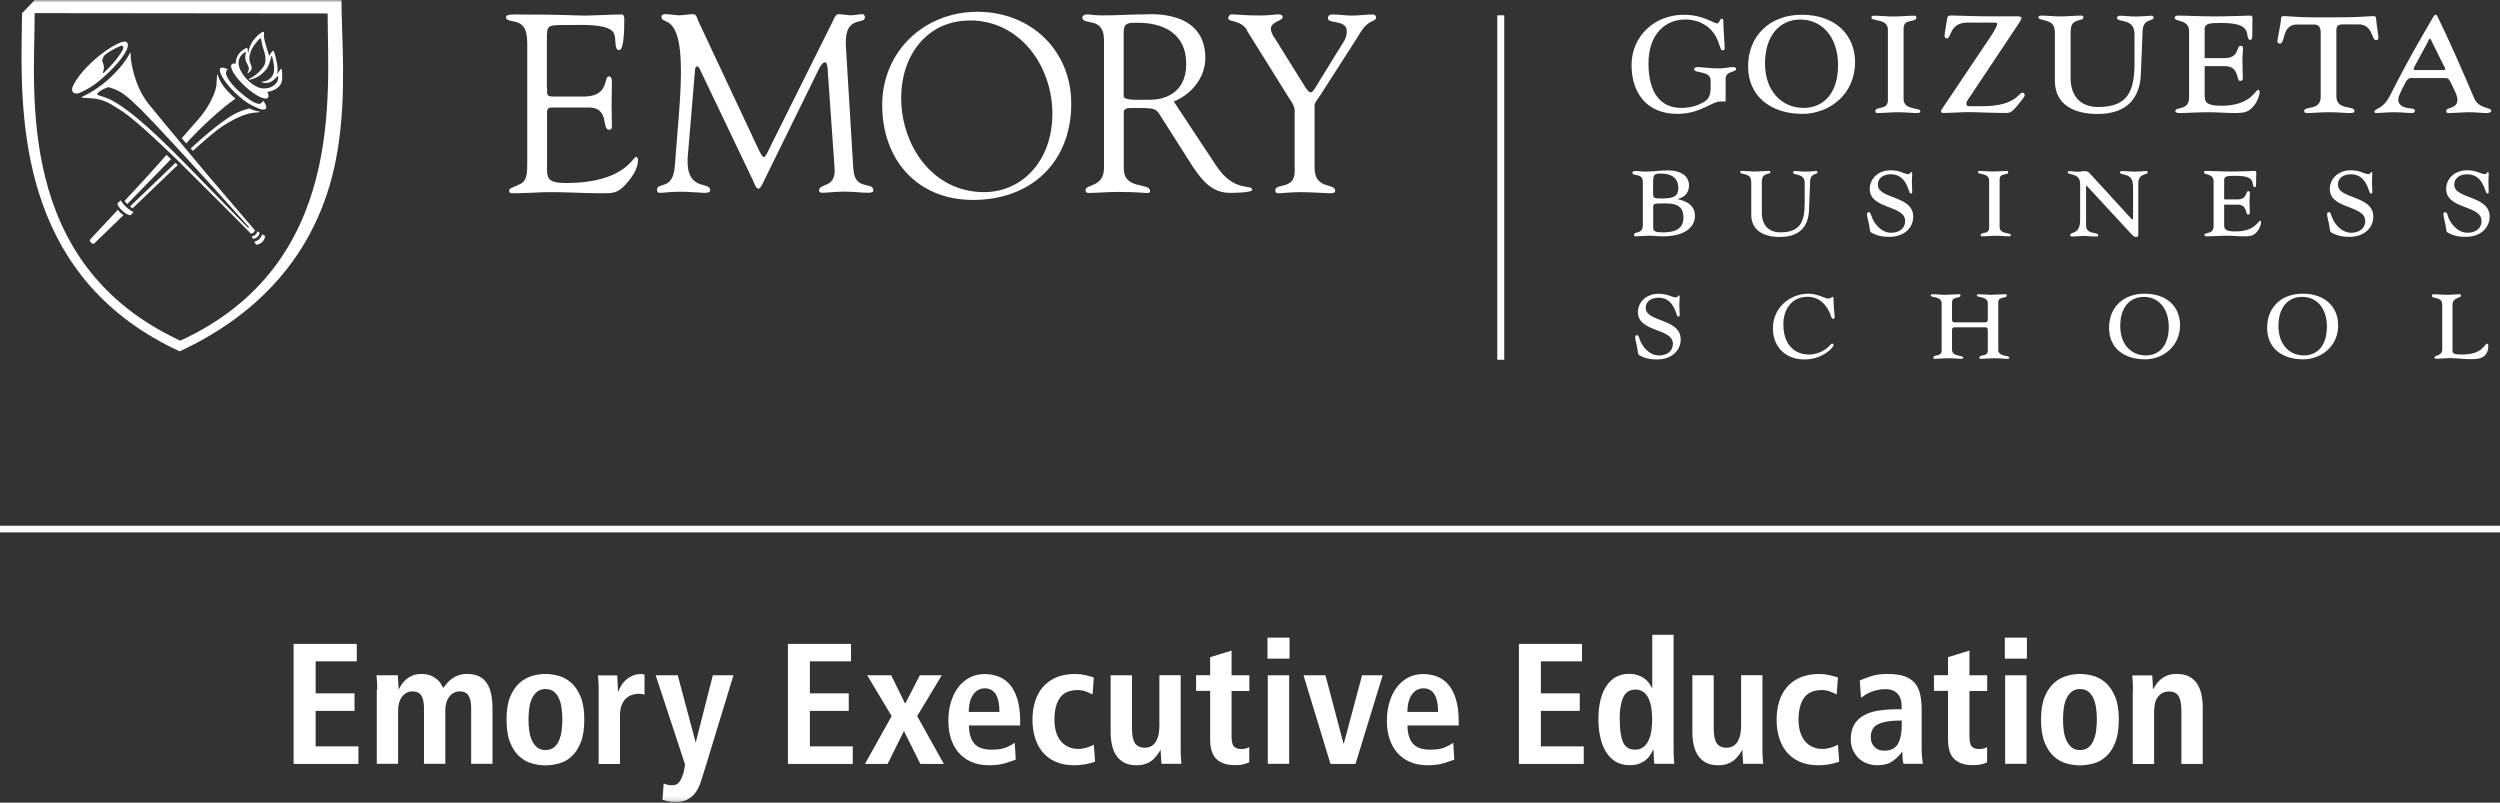 <?xml version="1.0" encoding="UTF-8"?> <svg xmlns="http://www.w3.org/2000/svg" width="489" height="157" viewBox="0 0 489 157" fill="none"><rect x="0" y="0" width="489" height="157" fill="#333333" stroke="none"/><path d="M489 102.833H0V104.137H489V102.833Z" fill="white"></path><mask id="mask0_55_3404" style="mask-type:luminance" maskUnits="userSpaceOnUse" x="0" y="0" width="489" height="157"><path d="M489 0H0V156.887H489V0Z" fill="white"></path></mask><g mask="url(#mask0_55_3404)"><path d="M337.531 19.844H336.608C334.721 19.844 332.675 22.272 328.06 22.272C322.181 22.272 319.131 18.239 319.131 12.741C319.131 6.963 323.746 2.889 329.324 2.889C333.217 2.889 335.103 4.575 335.905 4.575C336.367 4.575 336.367 3.652 336.748 3.652C337.009 3.652 337.089 3.812 337.089 4.153C337.089 5.919 337.35 8.608 337.35 9.471C337.35 9.711 337.149 9.852 336.929 9.852C336.166 9.852 336.507 6.662 333.317 4.776C332.394 4.234 331.17 3.812 329.665 3.812C325.773 3.812 322.442 6.621 322.442 12.42C322.442 18.219 324.87 21.108 328.863 21.108C330.548 21.108 331.932 20.687 333.016 20.105C334.24 19.483 334.601 18.68 334.601 17.035V15.771C334.601 13.724 331.371 14.427 331.371 13.544C331.371 13.303 331.652 13.123 331.993 13.123C332.695 13.123 334.721 13.383 336.186 13.383C337.27 13.383 338.373 13.123 338.875 13.123C339.417 13.123 339.577 13.243 339.577 13.464C339.577 14.226 337.531 13.805 337.531 15.43V19.824V19.844Z" fill="white"></path><path d="M352.539 22.272C346.339 22.272 341.925 18.801 341.925 12.962C341.925 7.123 346.078 2.889 352.399 2.889C359.201 2.889 362.852 7.003 362.852 12.159C362.852 18.42 357.856 22.272 352.539 22.272ZM352.238 3.812C348.004 3.812 345.235 7.083 345.235 12.42C345.235 17.757 348.466 21.108 352.78 21.108C356.512 21.108 359.522 18.42 359.522 12.761C359.522 7.103 356.251 3.832 352.218 3.832" fill="white"></path><path d="M369.273 5.799C369.273 3.571 366.043 4.193 366.043 3.451C366.043 3.25 366.163 3.07 366.625 3.07C367.748 3.07 369.052 3.23 370.357 3.23C371.661 3.23 373.166 3.07 374.43 3.07C374.671 3.07 374.851 3.19 374.851 3.411C374.851 4.494 372.343 3.531 372.343 5.538V19.383C372.343 21.61 375.614 20.988 375.614 21.73C375.614 21.951 375.493 22.111 375.032 22.111C373.908 22.111 372.604 21.951 371.3 21.951C369.996 21.951 368.491 22.111 367.227 22.111C366.966 22.111 366.805 21.991 366.805 21.77C366.805 20.687 369.273 21.65 369.273 19.623V5.799Z" fill="white"></path><path d="M394.856 3.231C395.197 3.231 395.398 3.311 395.398 3.532C395.398 3.813 395.017 4.374 394.595 4.996L385.706 18.34C385.084 19.262 384.623 19.844 384.623 20.226C384.623 20.727 384.864 20.767 385.205 20.767H387.813C394.274 20.767 394.856 18.119 395.578 18.119C395.839 18.119 396.04 18.38 396.04 18.62C396.04 18.861 395.739 19.242 394.776 20.426C393.552 21.971 393.13 22.092 392.388 22.092C388.897 22.092 387.051 21.931 385.165 21.931C383.479 21.931 381.774 22.092 380.088 22.092C379.848 22.092 379.667 22.052 379.667 21.71C379.667 21.55 379.787 21.369 380.048 21.028L389.198 7.404C389.84 6.481 390.663 5.057 390.663 4.675C390.663 4.475 390.462 4.415 390 4.415H384.884C381.272 4.415 381.734 7.525 380.771 7.525C380.57 7.525 380.349 7.324 380.349 6.983C380.349 6.602 380.73 4.635 380.891 3.451C380.971 3.11 381.272 3.03 381.814 3.03C382.316 3.03 386.228 3.191 388.857 3.191H394.856V3.231Z" fill="white"></path><path d="M417.489 6.501C417.489 3.572 414.058 4.394 414.098 3.532C414.098 3.231 414.299 3.07 414.64 3.07C415.362 3.07 416.526 3.231 417.83 3.231C419.134 3.231 420.298 3.07 420.82 3.07C421.06 3.07 421.241 3.191 421.241 3.491C421.241 4.174 419.194 3.572 419.094 6.02L418.753 14.487C418.592 18.841 416.365 22.292 410.286 22.292C405.631 22.292 401.939 20.446 401.939 15.831V6.702C401.939 5.036 401.557 4.515 400.474 4.154C399.511 3.813 398.708 3.772 398.708 3.431C398.708 3.231 398.829 3.05 399.29 3.05C400.434 3.05 401.718 3.211 403.022 3.211C404.326 3.211 405.831 3.05 407.095 3.05C407.336 3.05 407.517 3.17 407.517 3.391C407.517 3.933 406.674 3.813 405.972 4.194C405.249 4.535 405.009 5.197 405.009 6.341V15.229C405.009 18.721 406.855 20.928 410.426 20.928C416.125 20.928 417.509 17.898 417.509 12.46V6.501H417.489Z" fill="white"></path><path d="M431.253 19.002C431.253 20.266 432.216 20.687 434.524 20.687C440.222 20.687 441.145 17.577 441.687 17.577C441.888 17.577 441.988 17.778 441.988 18.038C441.988 18.54 441.486 20.306 440.262 21.309C439.52 21.931 438.878 22.112 437.032 22.112C435.487 22.112 433.882 21.951 431.875 21.951C429.869 21.951 427.722 22.112 426.297 22.112C425.876 22.112 425.495 21.991 425.495 21.73C425.495 20.807 428.183 21.73 428.183 19.082V6.12C428.183 3.692 425.374 4.354 425.374 3.471C425.374 3.191 425.615 3.05 426.036 3.05C427.762 3.05 430.451 3.211 433.039 3.211C435.969 3.211 439.66 3.05 440.162 3.05C440.423 3.05 440.583 3.311 440.583 3.471C440.583 3.973 440.543 4.655 440.543 7.123C440.543 7.625 440.383 7.805 440.082 7.805C439.741 7.805 439.62 7.083 439.54 6.581C439.279 5.077 437.734 4.495 434.544 4.495C432.377 4.495 431.233 4.495 431.233 5.719V11.377H435.086C438.115 11.377 437.353 8.949 438.276 8.949C438.577 8.949 438.737 9.15 438.737 9.411C438.737 9.912 438.617 10.755 438.617 11.638C438.617 12.942 438.697 14.106 438.697 15.209C438.697 15.671 438.537 15.831 438.156 15.831C437.353 15.831 438.075 12.942 435.186 12.942H431.233V19.022L431.253 19.002Z" fill="white"></path><path d="M453.927 6.34C453.927 5.417 453.565 4.795 452.683 4.795H449.272C446.302 4.795 447.044 8.528 445.961 8.528C445.58 8.528 445.459 8.307 445.459 8.026C445.459 7.685 446.182 4.414 446.182 3.491C446.182 3.25 446.442 3.15 446.723 3.15C447.486 3.15 449.653 3.391 452.181 3.391H457.759C458.863 3.391 460.107 3.351 461.331 3.311C462.514 3.271 463.598 3.15 464.22 3.15C464.601 3.15 464.762 3.271 464.762 3.652C464.762 4.033 465.223 7.083 465.223 7.384C465.223 7.685 465.103 7.845 464.681 7.845C463.919 7.845 464.079 4.775 461.371 4.775H458.261C457.257 4.775 456.997 5.117 456.997 5.959V18.841C456.997 21.65 460.528 20.566 460.528 21.69C460.528 21.991 460.327 22.111 459.685 22.111C458.481 22.111 457.297 21.951 455.652 21.951C453.686 21.951 452.582 22.111 451.198 22.111C450.857 22.111 450.696 21.951 450.696 21.69C450.696 20.687 453.927 21.69 453.927 19.001V6.34Z" fill="white"></path><path d="M471.563 15.269C471.102 15.269 470.821 15.57 470.48 16.192C469.316 18.42 469.095 19.042 469.095 19.463C469.095 20.506 469.978 21.048 471.303 21.189C472.025 21.229 472.346 21.309 472.346 21.69C472.346 21.951 472.185 22.111 471.764 22.111C470.881 22.111 469.717 21.951 468.233 21.951C467.049 21.951 465.464 22.111 464.822 22.111C464.581 22.111 464.44 22.071 464.44 21.811C464.44 21.229 466.106 21.429 467.51 18.66C471.503 10.695 474.734 5.458 475.677 3.772C476.018 3.19 476.178 2.889 476.399 2.889C476.7 2.889 476.74 3.19 476.901 3.511C478.907 7.504 482.097 14.828 483.943 19.202C484.826 21.309 487.294 20.968 487.294 21.65C487.294 21.971 486.953 22.111 486.291 22.111C485.488 22.111 484.224 21.951 483.101 21.951C481.716 21.951 480.252 22.111 478.947 22.111C478.606 22.111 478.486 21.991 478.486 21.69C478.486 20.888 480.673 21.389 480.673 19.463C480.673 18.921 480.452 18.339 479.409 16.233C479.068 15.57 478.907 15.269 478.325 15.269H471.523H471.563ZM475.897 8.608C475.516 7.845 475.436 7.565 475.296 7.565C475.095 7.565 475.055 7.906 474.794 8.367L472.486 12.641C472.326 12.982 472.105 13.283 472.105 13.444C472.105 13.604 472.246 13.704 472.406 13.704H477.984C478.145 13.704 478.285 13.624 478.285 13.444C478.285 13.263 478.064 12.982 477.904 12.641L475.897 8.608Z" fill="white"></path><path d="M321.318 35.414C321.318 33.889 319.292 34.491 319.292 33.789C319.292 33.568 319.512 33.448 319.833 33.448C320.255 33.448 320.556 33.468 320.836 33.508C321.117 33.528 321.378 33.568 321.719 33.568C322.582 33.568 323.264 33.508 324.027 33.448C324.669 33.388 325.411 33.328 326.334 33.328C328.642 33.328 330.367 34.351 330.367 36.237C330.367 38.123 329.023 38.685 328.2 38.906V38.966C330.147 39.367 331.531 40.35 331.531 42.236C331.531 44.403 329.585 46.229 325.251 46.229C324.408 46.229 323.525 46.109 322.682 46.109C321.539 46.109 320.656 46.229 320.034 46.229C319.753 46.229 319.613 46.169 319.613 45.948C319.613 45.126 321.338 45.948 321.338 44.002V35.414H321.318ZM323.365 37.922C323.365 38.645 323.465 38.825 324.789 38.825C326.896 38.825 328.281 38.665 328.281 36.819C328.281 34.752 326.876 33.95 324.87 33.95C323.545 33.95 323.345 34.15 323.345 35.816V37.922H323.365ZM323.365 44.484C323.365 45.166 323.585 45.447 325.331 45.447C328.421 45.447 329.284 44.183 329.284 42.557C329.284 40.812 328.501 39.788 325.853 39.788C323.485 39.788 323.365 39.809 323.365 40.511V44.484Z" fill="white"></path><path d="M353.001 35.756C353.001 33.789 350.693 34.351 350.713 33.749C350.713 33.549 350.854 33.448 351.074 33.448C351.556 33.448 352.339 33.569 353.221 33.569C354.104 33.569 354.887 33.448 355.228 33.448C355.408 33.448 355.509 33.529 355.509 33.729C355.509 34.171 354.124 33.789 354.064 35.415L353.843 41.113C353.723 44.042 352.238 46.35 348.145 46.35C345.015 46.35 342.547 45.106 342.547 42.016V35.896C342.547 34.773 342.286 34.431 341.564 34.171C340.922 33.95 340.38 33.93 340.38 33.689C340.38 33.549 340.46 33.428 340.781 33.428C341.544 33.428 342.406 33.549 343.289 33.549C344.172 33.549 345.175 33.428 346.018 33.428C346.179 33.428 346.299 33.508 346.299 33.649C346.299 34.01 345.737 33.93 345.256 34.191C344.774 34.431 344.614 34.873 344.614 35.635V41.615C344.614 43.942 345.858 45.447 348.245 45.447C352.078 45.447 353.001 43.42 353.001 39.749V35.756Z" fill="white"></path><path d="M371.922 33.689C372.484 33.889 372.905 34.05 373.166 34.05C373.808 34.05 373.587 33.648 373.848 33.648C373.969 33.648 374.029 33.769 374.029 33.969C374.029 34.371 373.969 35.073 373.969 35.655C373.969 36.136 374.029 37.14 374.029 37.561C374.029 37.822 373.848 37.862 373.748 37.862C373.587 37.862 373.467 37.521 373.347 37.18C373.005 36.197 372.283 34.09 369.835 34.09C368.37 34.09 367.307 34.852 367.307 36.096C367.307 39.026 374.229 38.163 374.229 42.377C374.229 44.544 372.464 46.329 369.554 46.329C368.17 46.329 367.247 46.129 366.203 45.587C365.802 45.386 365.782 45.286 365.722 44.764C365.642 43.882 365.18 42.457 365.18 41.895C365.18 41.674 365.321 41.494 365.521 41.494C365.762 41.494 365.882 41.654 366.063 42.256C366.404 43.42 367.789 45.527 369.915 45.527C371.44 45.527 372.644 44.724 372.644 43.219C372.644 40.069 365.722 40.992 365.722 36.939C365.722 35.133 367.187 33.307 369.835 33.307C370.658 33.307 371.36 33.468 371.942 33.669" fill="white"></path><path d="M389.057 35.274C389.057 33.789 386.89 34.191 386.89 33.689C386.89 33.549 386.97 33.428 387.291 33.428C388.054 33.428 388.917 33.549 389.8 33.549C390.682 33.549 391.686 33.428 392.528 33.428C392.689 33.428 392.809 33.508 392.809 33.649C392.809 34.391 391.124 33.729 391.124 35.094V44.384C391.124 45.868 393.331 45.447 393.331 45.969C393.331 46.109 393.251 46.23 392.93 46.23C392.167 46.23 391.304 46.109 390.422 46.109C389.539 46.109 388.535 46.23 387.693 46.23C387.532 46.23 387.412 46.149 387.412 46.009C387.412 45.286 389.077 45.929 389.077 44.584V35.294L389.057 35.274Z" fill="white"></path><path d="M417.188 36.157C417.188 33.709 414.66 34.411 414.66 33.709C414.66 33.528 414.881 33.448 415.081 33.448C415.723 33.448 416.666 33.568 417.449 33.568C418.492 33.568 419.235 33.448 419.796 33.448C420.017 33.448 420.097 33.589 420.097 33.729C420.097 34.291 418.251 33.729 418.251 35.936V45.888C418.251 46.229 418.131 46.37 417.77 46.37C417.549 46.37 417.349 46.249 416.867 45.748L408.199 36.377H408.038V44.042C408.038 46.069 410.426 45.226 410.426 46.069C410.426 46.229 410.226 46.269 409.925 46.269C409.142 46.269 408.259 46.149 407.537 46.149C406.814 46.149 406.012 46.269 405.33 46.269C405.109 46.269 404.928 46.189 404.928 46.009C404.928 45.226 406.875 46.009 406.875 43.059V35.956C406.875 33.709 404.427 34.351 404.427 33.669C404.427 33.548 404.567 33.468 404.888 33.468C405.229 33.468 405.611 33.589 406.333 33.589C406.915 33.589 407.316 33.468 407.818 33.468C408.219 33.468 408.5 33.608 408.741 33.889L417.027 42.939L417.228 42.818V36.177L417.188 36.157Z" fill="white"></path><path d="M435.046 44.143C435.046 44.986 435.688 45.267 437.253 45.267C441.085 45.267 441.707 43.18 442.068 43.18C442.209 43.18 442.269 43.32 442.269 43.501C442.269 43.842 441.928 45.026 441.105 45.688C440.604 46.109 440.182 46.23 438.938 46.23C437.895 46.23 436.832 46.109 435.467 46.109C434.103 46.109 432.678 46.23 431.715 46.23C431.434 46.23 431.173 46.149 431.173 45.969C431.173 45.347 432.979 45.969 432.979 44.203V35.495C432.979 33.85 431.093 34.311 431.093 33.709C431.093 33.508 431.254 33.428 431.555 33.428C432.698 33.428 434.504 33.549 436.25 33.549C438.216 33.549 440.704 33.428 441.045 33.428C441.206 33.428 441.326 33.589 441.326 33.709C441.326 34.05 441.286 34.492 441.286 36.157C441.286 36.498 441.186 36.618 440.985 36.618C440.764 36.618 440.664 36.137 440.624 35.796C440.463 34.773 439.42 34.391 437.273 34.391C435.808 34.391 435.046 34.391 435.046 35.214V39.006H437.634C439.661 39.006 439.159 37.381 439.781 37.381C439.982 37.381 440.082 37.521 440.082 37.682C440.082 38.023 440.002 38.585 440.002 39.167C440.002 40.03 440.062 40.832 440.062 41.554C440.062 41.855 439.942 41.976 439.701 41.976C439.159 41.976 439.641 40.03 437.694 40.03H435.046V44.123V44.143Z" fill="white"></path><path d="M461.933 33.689C462.495 33.889 462.916 34.05 463.177 34.05C463.819 34.05 463.598 33.648 463.859 33.648C463.979 33.648 464.019 33.769 464.019 33.969C464.019 34.371 463.959 35.073 463.959 35.655C463.959 36.136 464.019 37.14 464.019 37.561C464.019 37.822 463.859 37.862 463.739 37.862C463.578 37.862 463.458 37.521 463.337 37.18C462.996 36.197 462.254 34.09 459.826 34.09C458.361 34.09 457.298 34.852 457.298 36.096C457.298 39.026 464.22 38.163 464.22 42.377C464.22 44.544 462.454 46.329 459.545 46.329C458.161 46.329 457.238 46.129 456.194 45.587C455.793 45.386 455.773 45.286 455.713 44.764C455.632 43.882 455.171 42.457 455.171 41.895C455.171 41.674 455.311 41.494 455.512 41.494C455.773 41.494 455.873 41.654 456.054 42.256C456.395 43.42 457.779 45.527 459.906 45.527C461.431 45.527 462.635 44.724 462.635 43.219C462.635 40.069 455.713 40.992 455.713 36.939C455.713 35.133 457.177 33.307 459.826 33.307C460.649 33.307 461.351 33.468 461.933 33.669" fill="white"></path><path d="M484.706 33.689C485.268 33.889 485.689 34.05 485.95 34.05C486.592 34.05 486.371 33.648 486.632 33.648C486.753 33.648 486.793 33.769 486.793 33.969C486.793 34.371 486.733 35.073 486.733 35.655C486.733 36.136 486.793 37.14 486.793 37.561C486.793 37.822 486.632 37.862 486.512 37.862C486.351 37.862 486.231 37.521 486.111 37.18C485.769 36.197 485.027 34.09 482.579 34.09C481.114 34.09 480.051 34.852 480.051 36.096C480.051 39.026 486.973 38.163 486.973 42.377C486.973 44.544 485.208 46.329 482.298 46.329C480.914 46.329 479.991 46.129 478.947 45.587C478.546 45.386 478.526 45.286 478.466 44.764C478.386 43.882 477.924 42.457 477.924 41.895C477.924 41.674 478.065 41.494 478.265 41.494C478.526 41.494 478.626 41.654 478.807 42.256C479.148 43.42 480.533 45.527 482.659 45.527C484.184 45.527 485.388 44.724 485.388 43.219C485.388 40.069 478.466 40.992 478.466 36.939C478.466 35.133 479.931 33.307 482.579 33.307C483.402 33.307 484.104 33.468 484.686 33.669" fill="white"></path><path d="M326.474 57.807C327.036 58.008 327.458 58.168 327.698 58.168C328.341 58.168 328.12 57.787 328.361 57.787C328.481 57.787 328.541 57.887 328.541 58.088C328.541 58.489 328.481 59.171 328.481 59.753C328.481 60.235 328.541 61.238 328.541 61.639C328.541 61.9 328.361 61.94 328.26 61.94C328.1 61.94 327.979 61.619 327.879 61.278C327.538 60.315 326.816 58.228 324.408 58.228C322.963 58.228 321.9 58.971 321.9 60.195C321.9 63.084 328.742 62.221 328.742 66.395C328.742 68.542 326.996 70.307 324.127 70.307C322.762 70.307 321.84 70.107 320.816 69.585C320.435 69.384 320.395 69.284 320.355 68.782C320.274 67.92 319.833 66.495 319.833 65.953C319.833 65.733 319.973 65.552 320.174 65.552C320.415 65.552 320.535 65.733 320.696 66.294C321.037 67.438 322.401 69.525 324.508 69.525C326.013 69.525 327.217 68.742 327.217 67.237C327.217 64.127 320.375 65.05 320.375 61.037C320.375 59.272 321.819 57.466 324.428 57.466C325.23 57.466 325.933 57.626 326.515 57.807" fill="white"></path><path d="M353.723 69.364C355.83 69.364 357.375 68.2 357.917 67.558C358.057 67.398 358.177 67.217 358.398 67.217C358.518 67.217 358.659 67.297 358.659 67.498C358.659 67.879 356.632 70.307 352.92 70.307C349.208 70.307 346.781 67.819 346.781 64.207C346.781 60.255 350.011 57.446 353.763 57.446C354.566 57.446 355.368 57.686 356.071 57.907C356.773 58.168 357.315 58.409 357.575 58.409C358.017 58.409 358.358 58.068 358.438 58.068C358.579 58.068 358.639 58.148 358.639 58.569C358.639 59.853 358.86 61.619 358.86 62.02C358.86 62.241 358.739 62.361 358.559 62.361C358.338 62.361 358.258 62.201 358.037 61.559C357.435 59.833 355.97 58.047 353.582 58.047C350.493 58.047 348.827 60.475 348.827 63.425C348.827 67.96 351.576 69.344 353.743 69.344" fill="white"></path><path d="M390.843 68.381C390.843 69.846 393.01 69.424 393.01 69.946C393.01 70.087 392.93 70.187 392.608 70.187C391.866 70.187 391.003 70.067 390.141 70.067C389.278 70.067 388.274 70.187 387.432 70.187C387.271 70.187 387.171 70.107 387.171 69.966C387.171 69.244 388.816 69.886 388.816 68.542V64.589C388.816 64.228 388.676 64.027 388.415 64.027H382.215C381.954 64.027 381.814 64.228 381.814 64.589V68.381C381.814 69.846 384.001 69.424 384.001 69.946C384.001 70.087 383.92 70.187 383.619 70.187C382.857 70.187 381.994 70.067 381.131 70.067C380.269 70.067 379.265 70.187 378.423 70.187C378.262 70.187 378.142 70.107 378.142 69.966C378.142 69.244 379.787 69.886 379.787 68.542V59.352C379.787 57.867 377.64 58.288 377.64 57.787C377.64 57.647 377.72 57.546 378.041 57.546C378.784 57.546 379.647 57.666 380.509 57.666C381.372 57.666 382.375 57.546 383.218 57.546C383.379 57.546 383.479 57.626 383.479 57.767C383.479 58.489 381.814 57.847 381.814 59.171V62.482C381.814 62.843 381.954 63.044 382.215 63.044H388.415C388.656 63.044 388.816 62.843 388.816 62.482V59.352C388.816 57.867 386.669 58.288 386.669 57.787C386.669 57.647 386.75 57.546 387.071 57.546C387.813 57.546 388.676 57.666 389.539 57.666C390.401 57.666 391.405 57.546 392.247 57.546C392.408 57.546 392.528 57.626 392.528 57.767C392.528 58.489 390.863 57.847 390.863 59.171V68.361L390.843 68.381Z" fill="white"></path><path d="M424.211 63.987C424.211 67.739 422.204 69.525 419.736 69.525C416.867 69.525 414.72 67.378 414.72 63.766C414.72 60.154 416.546 58.068 419.375 58.068C422.044 58.068 424.211 60.154 424.211 63.987ZM426.418 63.585C426.418 60.174 424.01 57.446 419.496 57.446C415.302 57.446 412.533 60.114 412.533 64.107C412.533 68.1 415.463 70.287 419.576 70.287C423.107 70.287 426.418 67.719 426.418 63.585Z" fill="white"></path><path d="M455.131 63.987C455.131 67.739 453.124 69.525 450.656 69.525C447.807 69.525 445.66 67.378 445.66 63.766C445.66 60.154 447.506 58.068 450.295 58.068C453.084 58.068 455.151 60.154 455.151 63.987M457.338 63.585C457.338 60.174 454.91 57.446 450.415 57.446C446.222 57.446 443.453 60.114 443.453 64.107C443.453 68.1 446.382 70.287 450.496 70.287C454.047 70.287 457.358 67.719 457.358 63.585" fill="white"></path><path d="M477.683 59.472C477.683 58.008 475.677 58.509 475.677 57.887C475.677 57.666 475.817 57.546 476.018 57.546C476.72 57.546 477.483 57.666 478.627 57.666C479.83 57.666 480.573 57.546 481.074 57.546C481.215 57.546 481.375 57.666 481.375 57.827C481.375 58.329 479.71 58.128 479.71 59.633V68.542C479.71 69.204 480.051 69.344 481.616 69.344C485.609 69.344 486.05 67.217 486.432 67.217C486.572 67.217 486.713 67.358 486.713 67.639C486.713 70.287 484.425 70.247 483.302 70.247C482.78 70.247 482.078 70.227 481.416 70.167C480.733 70.107 480.031 70.046 479.509 70.046C478.847 70.046 478.245 70.067 477.804 70.107C477.322 70.127 477.001 70.167 476.72 70.167C476.319 70.167 476.179 70.127 476.179 69.946C476.179 69.424 477.704 69.705 477.704 68.301V59.452L477.683 59.472Z" fill="white"></path><path d="M294.231 2.99H292.866V70.367H294.231V2.99Z" fill="white"></path><path d="M35.274 66.635C2.889 51.647 6.782 18.199 6.782 2.568L64.087 2.628C64.087 18.259 67.678 51.727 35.274 66.635ZM6.782 0L4.314 2.588C4.274 4.454 4.253 6.802 4.233 7.966C3.993 26.325 5.237 54.897 35.133 68.722C50.944 61.398 62.923 48.798 66.053 29.275C67.879 17.958 66.775 7.223 66.796 0H6.782Z" fill="white"></path><path d="M23.035 41.053C20.747 43.5 18.48 45.928 17.717 46.751C17.537 46.931 17.517 47.132 17.637 47.253C17.798 47.433 17.998 47.654 18.099 47.654C18.239 47.694 18.339 47.754 18.58 47.473C18.68 47.373 21.209 44.925 24.178 42.056C24.178 42.056 23.877 41.895 23.616 41.675C23.356 41.434 23.035 41.032 23.035 41.032" fill="white"></path><path d="M24.579 40.411C25.161 40.973 26.124 41.514 26.124 41.514L25.603 42.016C25.402 42.237 24.66 41.896 23.957 41.254C23.235 40.612 22.834 39.909 23.035 39.709L23.616 39.187C23.616 39.187 24.018 39.849 24.599 40.411" fill="white"></path><path d="M50.744 46.731C51.206 46.27 51.246 45.828 51.246 45.828L51.767 46.089C51.928 46.249 51.787 46.851 51.306 47.333C50.824 47.794 50.162 47.955 50.022 47.794L49.741 47.233C49.741 47.233 50.262 47.233 50.744 46.751" fill="white"></path><path d="M49.961 45.888C50.262 45.607 50.383 45.226 50.383 45.226L50.724 45.467C50.844 45.587 50.724 45.968 50.383 46.31C50.022 46.651 49.56 46.771 49.44 46.651L49.239 46.289C49.239 46.289 49.66 46.169 49.961 45.888Z" fill="white"></path><path d="M51.547 19.724L50.944 20.266C50.102 20.587 48.216 19.142 46.731 17.838C45.728 16.975 43.741 14.768 44.303 13.865L44.544 13.604C44.363 13.504 44.203 13.403 44.082 13.343C43.922 13.263 43.701 13.203 43.44 13.223C43.2 13.243 43.019 13.343 42.999 13.544C42.959 13.945 43.179 14.467 43.501 15.089C43.822 15.711 45.066 17.517 47.574 19.523C48.717 20.426 50.022 21.008 50.965 21.349C51.125 21.409 51.727 21.53 51.988 21.269C52.249 21.008 51.968 20.547 51.767 20.105C51.707 19.985 51.647 19.864 51.547 19.724Z" fill="white"></path><path d="M25.563 10.393V10.995C25.563 11.597 26.125 16.634 29.014 20.265C31.522 23.395 39.086 32.405 40.29 33.849C41.414 35.194 48.838 43.862 49.781 44.965C49.821 45.005 49.861 45.066 49.881 45.086C49.881 45.086 49.781 45.326 49.56 45.507C49.319 45.688 49.079 45.708 49.079 45.708C49.059 45.688 48.878 45.507 48.858 45.487C48.597 45.166 35.776 32.344 34.512 31.14C33.268 29.937 26.666 23.536 23.937 21.79C21.57 20.285 20.506 19.443 17.918 19.222C17.918 19.222 16.072 19.162 15.952 19.061C15.932 19.061 15.952 18.961 16.012 18.941C17.155 18.48 19.643 17.035 21.61 15.149C24.379 12.54 25.242 10.694 25.382 10.414C25.422 10.333 25.583 10.333 25.583 10.393M27.369 21.249C24.7 18.6 23.697 17.978 22.493 17.476C21.871 17.215 21.249 17.015 21.068 17.075C20.547 17.276 19.764 17.617 19.282 18.038C18.941 18.359 18.961 18.5 19.162 18.6C19.363 18.7 20.707 19.001 21.931 19.663C24.098 20.807 28.151 23.636 36.98 32.766C41.474 37.421 48.537 44.584 48.537 44.584L48.718 44.444C48.718 44.444 38.444 32.906 30.418 24.379C29.275 23.175 28.271 22.131 27.389 21.229" fill="white"></path><path d="M19.463 15.771C18.299 16.754 16.834 17.657 15.53 18.179C14.707 18.52 13.564 18.139 14.386 16.573C14.627 16.092 14.988 15.51 15.49 14.848C17.035 12.801 19.804 10.273 22.473 8.829C23.275 8.387 24.038 8.106 24.379 8.126C25.041 8.166 25.081 8.728 24.961 9.25C24.7 10.414 22.753 13.022 19.463 15.771ZM20.286 14.266C20.567 14.005 21.65 12.922 22.553 11.858C23.496 10.735 23.998 9.752 23.998 9.752C23.998 9.752 24.138 9.43 24.118 9.23C24.118 9.069 23.917 8.989 23.857 8.929C23.757 8.829 21.449 9.892 20.426 10.835C20.306 10.955 20.085 11.417 19.985 11.758C19.904 12.059 20.667 12.862 20.145 14.106C20.085 14.286 20.245 14.306 20.286 14.266Z" fill="white"></path><path d="M34.31 31.863C33.769 32.365 25.442 40.371 25.442 40.371C25.562 40.491 25.924 40.752 25.924 40.752C25.924 40.752 33.568 33.408 34.15 32.867C34.311 32.726 34.632 32.405 34.772 32.305L34.331 31.863H34.31Z" fill="white"></path><path d="M50.022 22.011C50.142 22.011 50.262 21.991 50.383 21.991C50.503 21.991 50.664 21.951 50.704 21.931C50.764 21.871 50.824 21.791 50.684 21.791C50.282 21.791 49.58 21.57 48.778 21.209C48.276 21.349 47.473 21.55 46.53 21.971C45.327 22.513 42.698 24.078 37.3 29.034L37.722 29.516C39.588 27.83 42.076 25.623 43.44 24.74C45.848 23.175 47.594 22.473 48.758 22.192C49.099 22.112 49.62 22.052 50.022 22.011Z" fill="white"></path><path d="M44.764 18.078C43.28 16.533 42.818 15.43 42.577 14.607C42.577 14.587 42.557 14.547 42.557 14.527C42.557 14.527 42.477 14.507 42.477 14.567C42.477 14.587 42.477 14.627 42.457 14.667C42.337 16.253 42.457 16.935 41.795 18.56C41.233 19.924 40.25 21.65 38.885 23.215C38.103 24.138 36.779 25.623 35.555 27.027L36.417 28.051C36.417 28.051 36.779 27.669 37.08 27.328C41.193 22.934 44.764 20.205 46.049 19.282C45.587 18.901 45.166 18.48 44.764 18.078Z" fill="white"></path><path d="M32.585 30.278C30.86 32.244 29.114 34.17 28.592 34.732C28.171 35.214 24.379 39.287 24.379 39.287C24.379 39.287 24.459 39.447 24.579 39.588C24.7 39.728 24.9 39.909 24.9 39.909C24.9 39.909 32.846 31.743 33.448 31.121L32.565 30.298L32.585 30.278Z" fill="white"></path><path d="M46.229 12.681C46.229 12.681 46.229 12.561 46.229 12.5C45.808 12.38 45.507 12.4 45.326 12.581C44.804 13.143 45.968 15.069 47.914 16.875C49.861 18.68 51.867 19.684 52.389 19.122C52.61 18.901 52.529 18.46 52.248 17.878C49.419 18.199 46.229 14.487 46.229 12.681Z" fill="white"></path><path d="M54.998 13.403C54.717 13.724 54.255 14.467 53.974 14.707C54.275 14.447 54.456 13.784 54.115 12.059C53.874 10.855 53.734 10.454 53.573 10.073C53.493 9.852 53.352 9.912 53.192 10.073C53.051 10.253 52.67 10.875 52.67 10.895C52.63 11.036 52.67 10.895 52.108 9.17C51.747 8.066 51.607 7.304 51.627 6.902C51.627 6.702 51.647 6.481 51.647 6.32C51.647 6.18 51.587 6.18 51.225 6.32C51.045 6.401 49.54 7.444 48.938 8.989C48.577 9.892 48.557 10.634 48.497 10.193C48.396 9.31 48.396 9.31 48.316 9.35C47.834 9.511 46.109 10.293 46.089 12.621C46.089 14.607 49.821 18.801 52.851 17.858C52.851 17.858 55.158 17.416 55.198 15.35C55.238 13.283 54.998 13.383 54.998 13.383M54.235 15.972C54.115 16.172 53.693 16.714 53.051 17.015C52.329 17.336 51.366 17.376 50.884 17.216C48.657 16.533 47.313 14.246 47.313 14.246C45.547 11.397 47.915 10.173 48.115 10.133C48.115 10.133 47.875 11.076 48.015 11.698C48.156 12.26 48.497 12.701 48.597 13.022C48.818 13.644 48.517 14.085 48.376 14.286C48.296 14.386 48.497 14.326 48.557 14.286C48.597 14.266 48.617 14.226 48.697 14.166C49.018 13.925 49.319 13.544 49.219 13.143C49.018 12.26 48.376 11.718 49.119 9.892C49.58 8.788 50.644 7.685 50.744 7.625C50.904 7.504 51.025 7.364 51.025 7.484C51.025 7.605 51.225 8.427 51.326 8.949C51.426 9.471 52.028 10.554 51.908 12.059C51.767 13.544 49.339 15.189 48.998 15.289C48.878 15.329 48.717 15.43 48.677 15.47C48.597 15.55 48.717 15.57 48.778 15.59C48.918 15.61 49.941 15.37 50.784 14.788C51.486 14.306 52.148 13.564 52.369 13.122C52.791 12.32 53.011 11.216 53.051 11.096C53.112 10.915 53.192 10.935 53.212 11.016C53.232 11.116 53.413 11.758 53.473 12.099C53.513 12.28 53.613 12.801 53.613 13.363C53.613 14.487 53.292 15.008 52.63 15.51C52.249 15.811 51.847 15.911 51.386 15.951H51.225C51.225 15.951 51.105 16.012 51.225 16.072C51.266 16.092 51.326 16.112 51.386 16.132C51.747 16.293 52.55 16.273 53.051 15.972C53.272 15.831 53.593 15.61 54.014 15.209C54.175 15.069 54.376 14.788 54.396 14.868C54.416 14.988 54.476 15.51 54.255 15.911" fill="white"></path><path d="M189.673 3.993C199.585 3.993 205.845 12.982 205.845 22.232C205.845 31.482 199.906 37.581 192.482 37.581C182.43 37.581 176.27 28.492 176.27 19.102C176.27 11.076 181.145 4.013 189.693 4.013M190.335 39.106C201.672 39.106 209.537 31.722 209.537 20.305C209.537 9.792 201.571 2.307 191.198 2.307C180.824 2.307 172.558 9.992 172.558 20.566C172.558 31.14 179.299 39.106 190.335 39.106Z" fill="white"></path><path d="M219.79 6.28C219.79 4.354 220.834 4.455 222.599 4.455C227.455 4.455 232.03 6.481 232.03 12.501C232.03 18.52 227.294 19.503 225.168 19.503C222.84 19.503 219.79 19.744 219.79 18.801V6.28ZM229.522 19.884C232.993 18.52 235.762 15.209 235.762 11.357C235.762 1.826 224.827 2.809 224.044 2.809C221.456 2.809 218.667 3.01 215.837 3.01C213.309 3.01 213.57 2.809 212.687 2.809C212.085 2.809 211.704 3.11 211.704 3.411C211.704 5.097 215.938 3.07 215.938 7.805V32.907C215.938 36.659 212.326 35.976 212.326 37.2C212.326 37.501 212.527 37.742 212.828 37.742C214.694 37.742 216.56 37.541 218.426 37.541C222.519 37.541 223.643 37.742 224.104 37.742C224.505 37.742 224.947 37.843 224.947 37.341C224.947 35.655 219.81 37.2 219.81 32.947V22.513C219.81 22.011 219.509 21.128 221.094 21.128C226.632 21.128 225.89 20.988 227.676 23.737L233.173 32.385C235.06 35.194 236.966 37.722 240.577 37.722C241.019 37.722 244.931 37.722 244.931 37.12C244.931 35.936 241.36 37.762 237.829 32.325L229.582 19.844L229.522 19.884Z" fill="white"></path><path d="M243.928 5.919C242.644 3.792 240.236 4.394 240.236 3.551C240.236 3.21 240.537 2.809 240.878 2.809C242.223 2.809 243.146 3.03 246.497 3.03C248.122 3.03 249.466 2.809 249.948 2.809C250.289 2.809 250.891 2.869 250.891 3.311C250.891 4.153 248.583 4.194 248.583 5.638C248.583 6.421 249.165 7.223 249.466 7.665L255.405 17.196C255.807 17.777 256.088 18.078 256.389 18.078C256.629 18.078 256.93 17.737 257.312 17.095L262.388 8.849C262.729 8.307 263.431 7.464 263.431 6.14C263.431 3.732 259.739 4.755 259.739 3.572C259.739 2.929 260.221 2.829 260.763 2.829C261.946 2.829 263.17 3.05 264.354 3.05C265.779 3.05 267.203 2.829 268.628 2.829C268.929 2.829 269.17 3.17 269.17 3.411C269.17 3.953 268.347 4.153 267.986 4.354C266.662 5.137 266.02 6.521 265.217 7.765L258.315 18.52C257.532 19.764 257.131 20.005 257.131 20.747V32.846C257.131 37.14 261.164 35.755 261.164 37.3C261.164 37.742 260.723 37.802 260.04 37.802C259.298 37.802 256.429 37.581 254.623 37.581C252.416 37.581 250.63 37.802 250.188 37.802C249.747 37.802 249.446 37.762 249.446 37.2C249.446 35.816 253.238 37.1 253.238 33.589V21.65C253.238 20.707 252.496 19.724 252.115 19.142L243.888 5.959L243.928 5.919Z" fill="white"></path><path d="M166.94 33.187C167.18 37.321 170.832 35.495 170.832 37.22C170.832 37.702 170.19 37.702 169.648 37.702C168.705 37.702 166.98 37.481 165.033 37.481C163.508 37.481 161.923 37.702 160.76 37.702C160.318 37.702 160.218 37.461 160.218 37.26C160.218 35.776 163.328 36.859 163.268 33.227L161.923 14.105C161.923 12.882 161.683 12.179 161.382 12.179C161.04 12.179 160.579 12.621 160.097 13.664L149.884 34.451C149.644 34.893 148.841 36.919 148.359 36.919C147.878 36.919 147.517 35.836 147.376 35.495L136.882 13.524C136.722 13.122 136.481 12.982 136.28 12.982C136.14 12.982 135.979 13.223 135.939 13.724L134.495 31.02C134.254 37.561 138.909 35.394 138.909 37.18C138.909 37.682 138.367 37.722 137.685 37.722C137.043 37.722 134.836 37.501 133.371 37.501C130.803 37.501 129.98 37.722 129.017 37.722C128.676 37.722 128.515 37.481 128.515 37.14C128.515 35.454 131.666 37.481 132.007 32.344C132.609 24.298 133.19 19.061 133.19 13.825C133.19 2.227 129.378 4.996 129.378 3.311C129.378 2.869 129.759 2.769 130.221 2.769C131.104 2.769 131.987 2.99 132.93 2.99C133.812 2.99 134.695 2.769 135.558 2.769C136.26 2.769 136.361 3.612 136.602 4.153L148.38 29.234C148.921 30.278 149.122 30.719 149.463 30.719C149.704 30.719 150.205 29.676 150.988 28.05L162.746 4.454C163.027 3.913 163.428 2.729 164.01 2.769C164.512 2.769 166.077 2.99 166.318 2.99C167.461 2.99 167.903 2.769 168.685 2.769C168.986 2.769 169.187 3.07 169.187 3.371C169.187 4.956 165.234 2.829 165.435 8.708L166.919 33.187H166.94Z" fill="white"></path><path d="M107.006 17.196C107.006 18.881 106.905 18.881 108.872 18.881H114.189C119.285 18.881 117.981 14.928 119.145 14.928C119.526 14.928 119.687 15.47 119.687 15.871C119.687 17.597 119.626 19.282 119.626 20.848C119.626 22.132 119.687 23.416 119.687 24.74C119.687 25.182 119.486 25.382 119.145 25.382C117.62 25.382 119.285 21.028 115.172 21.028H107.889C106.845 21.028 107.006 21.871 107.006 22.613V31.703C107.006 34.612 106.624 35.796 110.738 35.796C122.094 35.796 123.76 30.699 124.402 30.699C124.743 30.699 124.803 31.201 124.803 31.301C124.803 33.087 123.519 34.813 122.355 36.097C120.77 37.883 119.687 37.802 117.54 37.802C113.788 37.802 110.056 37.501 106.323 37.602C104.357 37.662 102.29 37.802 100.324 37.802C99.883 37.802 99.582 37.702 99.582 37.301C99.682 36.699 100.164 36.799 101.749 35.996C103.033 35.415 103.133 34.03 103.133 31.703V9.19C103.133 6.963 103.133 4.595 100.465 4.194C100.083 4.093 98.98 3.993 98.98 3.431C98.98 3.03 99.281 2.829 100.705 2.829C109.995 2.829 112.544 3.05 114.61 3.05C115.593 3.05 120.108 2.829 121.633 2.829C122.014 2.829 122.114 3.311 122.114 3.913C122.114 9.391 121.432 9.792 121.131 9.792C119.947 9.792 120.73 7.424 119.947 6.28C118.683 4.595 113.567 4.896 111.601 4.896C106.885 4.896 106.966 4.695 106.966 8.006V17.176L107.006 17.196Z" fill="white"></path><path d="M57.426 125.947H69.786V129.358H61.74V135.618H69.344V139.049H61.74V145.992H70.107V149.423H57.426V125.947Z" fill="white"></path><path d="M73.778 134.916C73.778 134.294 73.778 133.732 73.738 133.271C73.718 132.809 73.678 132.408 73.638 132.087H77.811C77.832 132.528 77.872 132.99 77.892 133.451C77.932 133.913 77.952 134.354 77.952 134.816H78.012C78.173 134.474 78.373 134.133 78.634 133.772C78.895 133.411 79.196 133.09 79.537 132.809C79.878 132.528 80.299 132.287 80.761 132.107C81.222 131.926 81.764 131.826 82.366 131.826C83.109 131.826 83.731 131.926 84.212 132.127C84.714 132.328 85.115 132.568 85.456 132.849C85.797 133.13 86.058 133.431 86.239 133.752C86.439 134.073 86.6 134.354 86.72 134.575C86.921 134.274 87.162 133.973 87.422 133.652C87.683 133.331 88.004 133.03 88.386 132.769C88.747 132.488 89.188 132.267 89.67 132.087C90.151 131.906 90.713 131.826 91.375 131.826C92.318 131.826 93.101 131.986 93.743 132.307C94.385 132.629 94.887 133.09 95.268 133.692C95.649 134.294 95.93 135.016 96.091 135.859C96.251 136.702 96.331 137.665 96.331 138.708V149.403H92.158V138.467C92.158 137.384 91.977 136.581 91.636 136.04C91.295 135.498 90.713 135.237 89.931 135.237C89.469 135.237 89.048 135.337 88.707 135.538C88.365 135.739 88.065 135.999 87.824 136.341C87.583 136.682 87.402 137.063 87.282 137.524C87.162 137.966 87.101 138.427 87.101 138.909V149.403H82.928V138.467C82.928 137.384 82.747 136.581 82.406 136.04C82.065 135.498 81.483 135.237 80.701 135.237C80.219 135.237 79.818 135.337 79.477 135.538C79.136 135.739 78.835 135.999 78.594 136.341C78.353 136.682 78.173 137.063 78.052 137.524C77.932 137.966 77.872 138.427 77.872 138.909V149.403H73.698V134.896L73.778 134.916Z" fill="white"></path><path d="M99.08 140.735C99.08 138.969 99.3 137.504 99.762 136.361C100.224 135.217 100.825 134.314 101.568 133.632C102.31 132.95 103.133 132.488 104.036 132.227C104.939 131.946 105.842 131.826 106.704 131.826C107.567 131.826 108.47 131.966 109.373 132.227C110.276 132.488 111.099 132.97 111.821 133.632C112.543 134.314 113.145 135.217 113.607 136.361C114.068 137.504 114.289 138.969 114.289 140.735C114.289 142.5 114.068 144.025 113.607 145.189C113.145 146.353 112.563 147.256 111.821 147.938C111.099 148.6 110.276 149.082 109.373 149.322C108.47 149.563 107.567 149.704 106.704 149.704C105.842 149.704 104.939 149.583 104.036 149.322C103.133 149.082 102.31 148.62 101.568 147.938C100.825 147.276 100.224 146.353 99.762 145.189C99.3 144.025 99.08 142.541 99.08 140.735ZM103.374 140.735C103.374 141.457 103.414 142.159 103.514 142.882C103.614 143.604 103.775 144.246 104.036 144.808C104.297 145.37 104.638 145.831 105.059 146.192C105.481 146.533 106.042 146.714 106.704 146.714C107.367 146.714 107.928 146.533 108.35 146.192C108.771 145.851 109.112 145.39 109.353 144.808C109.594 144.226 109.774 143.584 109.855 142.882C109.935 142.179 109.995 141.437 109.995 140.735C109.995 140.032 109.955 139.31 109.855 138.588C109.774 137.865 109.594 137.243 109.353 136.662C109.112 136.1 108.771 135.658 108.35 135.297C107.928 134.956 107.367 134.775 106.704 134.775C106.042 134.775 105.481 134.956 105.059 135.297C104.638 135.638 104.297 136.1 104.036 136.662C103.775 137.223 103.594 137.865 103.514 138.588C103.434 139.31 103.374 140.032 103.374 140.735Z" fill="white"></path><path d="M117.098 134.956C117.098 134.414 117.098 133.893 117.058 133.411C117.038 132.91 116.998 132.488 116.958 132.107H120.73C120.75 132.629 120.79 133.15 120.81 133.692C120.851 134.234 120.871 134.756 120.871 135.277H120.931C121.071 134.936 121.252 134.575 121.473 134.174C121.693 133.772 121.994 133.391 122.355 133.07C122.717 132.729 123.138 132.448 123.64 132.207C124.141 131.967 124.703 131.846 125.365 131.846C125.506 131.846 125.626 131.846 125.726 131.886C125.847 131.906 125.947 131.926 126.067 131.947V135.859C125.666 135.739 125.265 135.699 124.884 135.699C124.462 135.699 124.021 135.779 123.599 135.919C123.178 136.06 122.797 136.301 122.436 136.622C122.095 136.943 121.814 137.384 121.593 137.926C121.372 138.468 121.272 139.15 121.272 139.952V149.443H117.098V134.976V134.956Z" fill="white"></path><path d="M136.039 145.169H136.1L139.43 132.087H143.463L138.126 149.583L137.143 152.713C136.962 153.315 136.742 153.877 136.461 154.379C136.18 154.88 135.839 155.322 135.457 155.683C135.056 156.044 134.595 156.345 134.073 156.566C133.531 156.786 132.909 156.887 132.227 156.887C131.665 156.887 131.164 156.847 130.722 156.746C130.281 156.646 129.899 156.546 129.578 156.445L129.819 153.255C130.06 153.335 130.321 153.416 130.562 153.496C130.802 153.576 131.083 153.596 131.404 153.596C132.026 153.616 132.508 153.436 132.829 153.014C133.15 152.613 133.451 151.971 133.712 151.068L134.013 149.583L128.254 132.087H132.568L136.059 145.169H136.039Z" fill="white"></path><path d="M154.118 125.947H166.458V129.358H158.412V135.618H166.017V139.049H158.412V145.992H166.799V149.423H154.118V125.947Z" fill="white"></path><path d="M174.403 140.072L169.628 132.087H174.323L177.052 137.645L179.921 132.087H184.215L179.4 140.072L184.616 149.423H180.022L176.811 142.982L173.621 149.423H169.187L174.403 140.072Z" fill="white"></path><path d="M198.662 148.58C198.22 148.761 197.558 148.982 196.675 149.262C195.793 149.543 194.729 149.684 193.485 149.684C192.101 149.684 190.897 149.443 189.893 148.982C188.89 148.52 188.048 147.878 187.405 147.095C186.763 146.313 186.282 145.39 185.961 144.347C185.64 143.283 185.499 142.18 185.499 141.016C185.499 139.712 185.66 138.508 185.981 137.404C186.302 136.301 186.783 135.317 187.385 134.495C188.007 133.672 188.75 133.01 189.633 132.548C190.515 132.067 191.519 131.846 192.602 131.846C193.545 131.846 194.428 132.007 195.251 132.308C196.073 132.609 196.816 133.11 197.458 133.833C198.1 134.555 198.602 135.498 198.983 136.682C199.344 137.866 199.545 139.33 199.545 141.096V141.899H189.532C189.532 143.383 189.853 144.527 190.515 145.37C191.178 146.213 192.321 146.634 193.927 146.634C195.211 146.634 196.174 146.494 196.876 146.172C197.558 145.872 198.1 145.571 198.481 145.29L198.682 148.58H198.662ZM195.492 139.25C195.492 136.18 194.528 134.635 192.602 134.635C192.06 134.635 191.599 134.776 191.198 135.037C190.796 135.297 190.475 135.659 190.215 136.08C189.954 136.501 189.773 137.003 189.653 137.565C189.532 138.126 189.492 138.688 189.492 139.25H195.471H195.492Z" fill="white"></path><path d="M214.232 148.981C213.751 149.162 213.149 149.322 212.446 149.463C211.744 149.603 210.982 149.684 210.119 149.684C208.694 149.684 207.45 149.443 206.427 148.981C205.404 148.52 204.561 147.878 203.899 147.075C203.237 146.273 202.755 145.33 202.434 144.246C202.113 143.163 201.952 142.019 201.952 140.775C201.952 139.531 202.113 138.387 202.434 137.284C202.755 136.2 203.257 135.257 203.939 134.434C204.621 133.632 205.484 132.99 206.547 132.528C207.591 132.067 208.855 131.826 210.319 131.826C210.961 131.826 211.644 131.906 212.346 132.067C213.048 132.227 213.57 132.388 213.951 132.528L213.71 135.819C213.329 135.638 212.888 135.458 212.406 135.257C211.905 135.076 211.383 134.976 210.801 134.976C209.216 134.976 208.052 135.478 207.33 136.481C206.607 137.484 206.246 138.929 206.246 140.795C206.246 141.598 206.347 142.36 206.527 143.042C206.728 143.744 207.009 144.346 207.41 144.848C207.791 145.37 208.293 145.771 208.895 146.052C209.497 146.353 210.199 146.493 211.002 146.493C211.523 146.493 212.065 146.393 212.647 146.212C213.229 146.032 213.67 145.831 213.951 145.651L214.192 148.941L214.232 148.981Z" fill="white"></path><path d="M230.946 146.554C230.946 147.095 230.946 147.617 230.987 148.099C231.007 148.6 231.047 149.022 231.087 149.403H227.174C227.154 148.961 227.134 148.52 227.094 148.079C227.054 147.637 227.034 147.196 227.034 146.754L226.934 146.714L226.974 146.754C226.773 147.075 226.552 147.396 226.291 147.738C226.051 148.079 225.75 148.4 225.389 148.701C225.027 148.982 224.606 149.222 224.104 149.403C223.603 149.583 223.021 149.684 222.359 149.684C221.376 149.684 220.553 149.523 219.911 149.182C219.269 148.841 218.747 148.38 218.346 147.778C217.944 147.176 217.664 146.494 217.503 145.731C217.343 144.949 217.242 144.126 217.242 143.263V132.087H221.416V142.481C221.416 143.825 221.616 144.788 221.998 145.37C222.399 145.952 223.021 146.253 223.904 146.253C224.466 146.253 224.927 146.132 225.288 145.892C225.649 145.651 225.93 145.35 226.151 144.949C226.372 144.547 226.532 144.106 226.633 143.604C226.713 143.103 226.773 142.561 226.773 141.999V132.067H230.946V146.534V146.554Z" fill="white"></path><path d="M236.725 128.535L240.898 127.251V132.087H244.37V135.157H240.898V144.126C240.898 145.069 241.059 145.711 241.38 146.032C241.701 146.353 242.163 146.513 242.765 146.513C243.146 146.513 243.467 146.473 243.728 146.393C243.988 146.313 244.189 146.233 244.35 146.132V149.102C244.029 149.262 243.647 149.383 243.186 149.503C242.724 149.624 242.183 149.664 241.561 149.664C240.016 149.664 238.812 149.282 237.969 148.5C237.126 147.717 236.705 146.433 236.705 144.627V135.137H233.956V132.067H236.705V128.495L236.725 128.535Z" fill="white"></path><path d="M247.921 124.723H252.235V128.836H247.921V124.723ZM247.982 132.087H252.155V149.403H247.982V132.087Z" fill="white"></path><path d="M254.964 132.087H259.258L262.789 145.45H262.85L266.421 132.087H270.454L265.137 149.423H260.241L254.964 132.087Z" fill="white"></path><path d="M284.439 148.58C283.997 148.761 283.335 148.982 282.452 149.262C281.57 149.543 280.506 149.684 279.262 149.684C277.878 149.684 276.674 149.443 275.671 148.982C274.667 148.52 273.825 147.878 273.183 147.095C272.54 146.313 272.059 145.39 271.738 144.347C271.417 143.283 271.276 142.18 271.276 141.016C271.276 139.712 271.437 138.508 271.758 137.404C272.079 136.301 272.561 135.317 273.162 134.495C273.784 133.672 274.527 133.01 275.41 132.548C276.293 132.067 277.296 131.846 278.379 131.846C279.322 131.846 280.205 132.007 281.028 132.308C281.851 132.609 282.593 133.11 283.235 133.833C283.877 134.555 284.379 135.498 284.76 136.682C285.121 137.866 285.322 139.33 285.322 141.096V141.899H275.309C275.309 143.383 275.63 144.527 276.293 145.37C276.955 146.213 278.098 146.634 279.704 146.634C280.988 146.634 281.951 146.494 282.653 146.172C283.335 145.872 283.877 145.571 284.258 145.29L284.459 148.58H284.439ZM281.289 139.25C281.289 136.18 280.326 134.635 278.399 134.635C277.858 134.635 277.396 134.776 276.995 135.037C276.594 135.297 276.273 135.659 276.012 136.08C275.751 136.501 275.57 137.003 275.45 137.565C275.329 138.126 275.289 138.688 275.289 139.25H281.269H281.289Z" fill="white"></path><path d="M297.1 125.947H309.44V129.358H301.394V135.618H308.999V139.049H301.394V145.992H309.781V149.423H297.1V125.947Z" fill="white"></path><path d="M327.358 124.181V146.453C327.358 147.075 327.358 147.657 327.398 148.159C327.418 148.68 327.458 149.082 327.498 149.403H323.586C323.546 149.162 323.505 148.801 323.485 148.299C323.465 147.818 323.445 147.296 323.445 146.694H323.345C323.164 147.075 322.944 147.436 322.703 147.798C322.462 148.159 322.161 148.46 321.8 148.741C321.439 149.021 321.017 149.242 320.516 149.423C320.014 149.583 319.412 149.664 318.75 149.664C317.667 149.664 316.744 149.423 315.981 148.941C315.199 148.46 314.577 147.818 314.095 147.015C313.613 146.212 313.252 145.269 313.012 144.186C312.771 143.102 312.65 141.959 312.65 140.755C312.65 137.906 313.172 135.698 314.235 134.153C315.279 132.588 316.764 131.806 318.65 131.806C319.272 131.806 319.834 131.886 320.315 132.047C320.797 132.207 321.218 132.408 321.599 132.689C321.96 132.95 322.282 133.25 322.522 133.572C322.763 133.893 322.964 134.234 323.124 134.555H323.184V124.161H327.358V124.181ZM316.824 140.594C316.824 142.621 317.025 144.126 317.446 145.129C317.867 146.132 318.67 146.634 319.874 146.634C320.476 146.634 320.997 146.473 321.419 146.152C321.84 145.831 322.181 145.41 322.442 144.868C322.703 144.326 322.883 143.704 323.004 142.982C323.104 142.26 323.164 141.497 323.164 140.695C323.164 139.892 323.104 139.089 322.984 138.367C322.863 137.645 322.663 137.023 322.402 136.521C322.141 135.999 321.82 135.598 321.399 135.317C320.977 135.016 320.496 134.876 319.934 134.876C318.77 134.876 317.947 135.397 317.486 136.441C317.025 137.484 316.804 138.869 316.804 140.594" fill="white"></path><path d="M344.734 146.554C344.734 147.095 344.734 147.617 344.774 148.099C344.794 148.6 344.834 149.022 344.875 149.403H340.962C340.942 148.961 340.922 148.52 340.882 148.079C340.841 147.637 340.821 147.196 340.821 146.754L340.721 146.714L340.761 146.754C340.561 147.075 340.34 147.396 340.079 147.738C339.838 148.079 339.537 148.4 339.176 148.701C338.815 148.982 338.394 149.222 337.892 149.403C337.39 149.583 336.808 149.684 336.146 149.684C335.163 149.684 334.34 149.523 333.698 149.182C333.056 148.841 332.535 148.38 332.133 147.778C331.732 147.176 331.451 146.494 331.291 145.731C331.11 144.949 331.03 144.126 331.03 143.263V132.087H335.203V142.481C335.203 143.825 335.404 144.788 335.785 145.37C336.186 145.952 336.808 146.253 337.691 146.253C338.253 146.253 338.715 146.132 339.076 145.892C339.437 145.651 339.718 145.35 339.939 144.949C340.159 144.547 340.32 144.106 340.42 143.604C340.5 143.103 340.561 142.561 340.561 141.999V132.067H344.734V146.534V146.554Z" fill="white"></path><path d="M359.782 148.981C359.301 149.162 358.699 149.322 357.996 149.463C357.294 149.603 356.532 149.684 355.669 149.684C354.244 149.684 353 149.443 351.977 148.981C350.954 148.52 350.111 147.878 349.449 147.075C348.787 146.273 348.305 145.33 347.984 144.246C347.663 143.163 347.502 142.019 347.502 140.775C347.502 139.531 347.663 138.387 347.984 137.284C348.305 136.2 348.807 135.257 349.489 134.434C350.171 133.632 351.034 132.99 352.097 132.528C353.141 132.067 354.405 131.826 355.869 131.826C356.512 131.826 357.194 131.906 357.896 132.067C358.598 132.227 359.12 132.388 359.501 132.528L359.26 135.819C358.879 135.638 358.438 135.458 357.956 135.257C357.455 135.076 356.933 134.976 356.351 134.976C354.766 134.976 353.602 135.478 352.88 136.481C352.157 137.484 351.796 138.929 351.796 140.795C351.796 141.598 351.897 142.36 352.077 143.042C352.278 143.744 352.559 144.346 352.96 144.848C353.341 145.37 353.843 145.771 354.445 146.052C355.047 146.353 355.749 146.493 356.552 146.493C357.073 146.493 357.615 146.393 358.197 146.212C358.779 146.032 359.22 145.831 359.501 145.651L359.742 148.941L359.782 148.981Z" fill="white"></path><path d="M363.775 133.11C364.357 132.829 365.079 132.568 365.962 132.267C366.845 131.986 367.929 131.826 369.253 131.826C370.577 131.826 371.701 131.986 372.564 132.287C373.426 132.608 374.109 133.07 374.59 133.672C375.072 134.274 375.413 135.016 375.593 135.879C375.794 136.742 375.874 137.705 375.874 138.788V146.353C375.874 146.975 375.894 147.557 375.955 148.099C376.015 148.64 376.055 149.082 376.115 149.403H372.343C372.223 149.062 372.162 148.7 372.142 148.299C372.122 147.898 372.102 147.477 372.102 147.055H372.042C371.52 147.777 370.898 148.399 370.156 148.901C369.413 149.423 368.43 149.684 367.186 149.684C366.524 149.684 365.862 149.563 365.24 149.343C364.618 149.122 364.056 148.781 363.595 148.359C363.133 147.918 362.752 147.396 362.451 146.754C362.15 146.132 362.01 145.41 362.01 144.607C362.01 143.443 362.23 142.48 362.692 141.718C363.153 140.955 363.775 140.353 364.598 139.912C365.4 139.471 366.364 139.15 367.467 138.989C368.571 138.829 369.795 138.728 371.119 138.728H371.962V138.086C371.962 137.665 371.901 137.243 371.801 136.842C371.681 136.441 371.5 136.08 371.239 135.779C370.979 135.478 370.657 135.237 370.256 135.056C369.855 134.876 369.353 134.796 368.751 134.796C368.23 134.796 367.728 134.856 367.246 134.956C366.765 135.076 366.323 135.197 365.902 135.377C365.481 135.538 365.12 135.739 364.799 135.939C364.477 136.14 364.217 136.32 364.016 136.481L363.775 133.13V133.11ZM371.982 140.935H371.621C369.835 140.935 368.43 141.156 367.427 141.618C366.424 142.079 365.922 142.942 365.922 144.186C365.922 144.968 366.163 145.61 366.644 146.092C367.126 146.594 367.768 146.834 368.571 146.834C369.835 146.834 370.698 146.393 371.219 145.53C371.721 144.647 371.982 143.443 371.982 141.898V140.915V140.935Z" fill="white"></path><path d="M381.051 128.535L385.225 127.251V132.087H388.696V135.157H385.225V144.126C385.225 145.069 385.385 145.711 385.706 146.032C386.027 146.353 386.489 146.513 387.091 146.513C387.472 146.513 387.793 146.473 388.054 146.393C388.315 146.313 388.515 146.233 388.676 146.132V149.102C388.355 149.262 387.974 149.383 387.512 149.503C387.051 149.624 386.509 149.664 385.887 149.664C384.342 149.664 383.138 149.282 382.295 148.5C381.452 147.717 381.031 146.433 381.031 144.627V135.137H378.282V132.067H381.031V128.495L381.051 128.535Z" fill="white"></path><path d="M392.147 124.723H396.461V128.836H392.147V124.723ZM392.207 132.087H396.381V149.403H392.207V132.087Z" fill="white"></path><path d="M399.23 140.735C399.23 138.969 399.45 137.504 399.912 136.361C400.373 135.217 400.975 134.314 401.718 133.632C402.46 132.95 403.283 132.488 404.186 132.227C405.089 131.946 405.992 131.826 406.854 131.826C407.717 131.826 408.62 131.966 409.523 132.227C410.426 132.488 411.249 132.97 411.971 133.632C412.693 134.314 413.295 135.217 413.757 136.361C414.218 137.504 414.439 138.969 414.439 140.735C414.439 142.5 414.218 144.025 413.757 145.189C413.295 146.353 412.713 147.256 411.971 147.938C411.249 148.6 410.426 149.082 409.523 149.322C408.62 149.563 407.717 149.704 406.854 149.704C405.992 149.704 405.089 149.583 404.186 149.322C403.283 149.082 402.46 148.62 401.718 147.938C400.975 147.256 400.373 146.353 399.912 145.189C399.45 144.025 399.23 142.541 399.23 140.735ZM403.524 140.735C403.524 141.457 403.564 142.159 403.664 142.882C403.764 143.604 403.925 144.246 404.186 144.808C404.447 145.37 404.788 145.831 405.209 146.192C405.63 146.533 406.192 146.714 406.854 146.714C407.517 146.714 408.078 146.533 408.5 146.192C408.921 145.851 409.262 145.39 409.503 144.808C409.744 144.226 409.924 143.584 410.005 142.882C410.105 142.159 410.145 141.437 410.145 140.735C410.145 140.032 410.105 139.31 410.005 138.588C409.924 137.865 409.744 137.243 409.503 136.662C409.262 136.1 408.921 135.658 408.5 135.297C408.078 134.956 407.517 134.775 406.854 134.775C406.192 134.775 405.63 134.956 405.209 135.297C404.788 135.638 404.447 136.1 404.186 136.662C403.925 137.223 403.764 137.865 403.664 138.588C403.584 139.31 403.524 140.032 403.524 140.735Z" fill="white"></path><path d="M417.208 134.956C417.208 134.414 417.208 133.893 417.167 133.411C417.147 132.909 417.107 132.488 417.067 132.107H420.98C421 132.548 421.02 132.99 421.06 133.431C421.1 133.873 421.1 134.314 421.1 134.755H421.16C421.321 134.495 421.522 134.174 421.742 133.852C421.983 133.511 422.284 133.19 422.625 132.889C422.986 132.588 423.408 132.328 423.909 132.127C424.411 131.926 425.033 131.826 425.735 131.826C426.718 131.826 427.541 131.986 428.183 132.328C428.825 132.669 429.347 133.13 429.748 133.732C430.149 134.334 430.41 135.016 430.591 135.779C430.751 136.561 430.852 137.384 430.852 138.247V149.423H426.678V139.029C426.678 137.685 426.498 136.722 426.116 136.14C425.755 135.558 425.133 135.257 424.29 135.257C423.749 135.257 423.287 135.357 422.906 135.578C422.525 135.799 422.224 136.08 421.983 136.461C421.742 136.822 421.582 137.264 421.481 137.765C421.381 138.247 421.341 138.788 421.341 139.35V149.443H417.167V134.976L417.208 134.956Z" fill="white"></path></g></svg> 